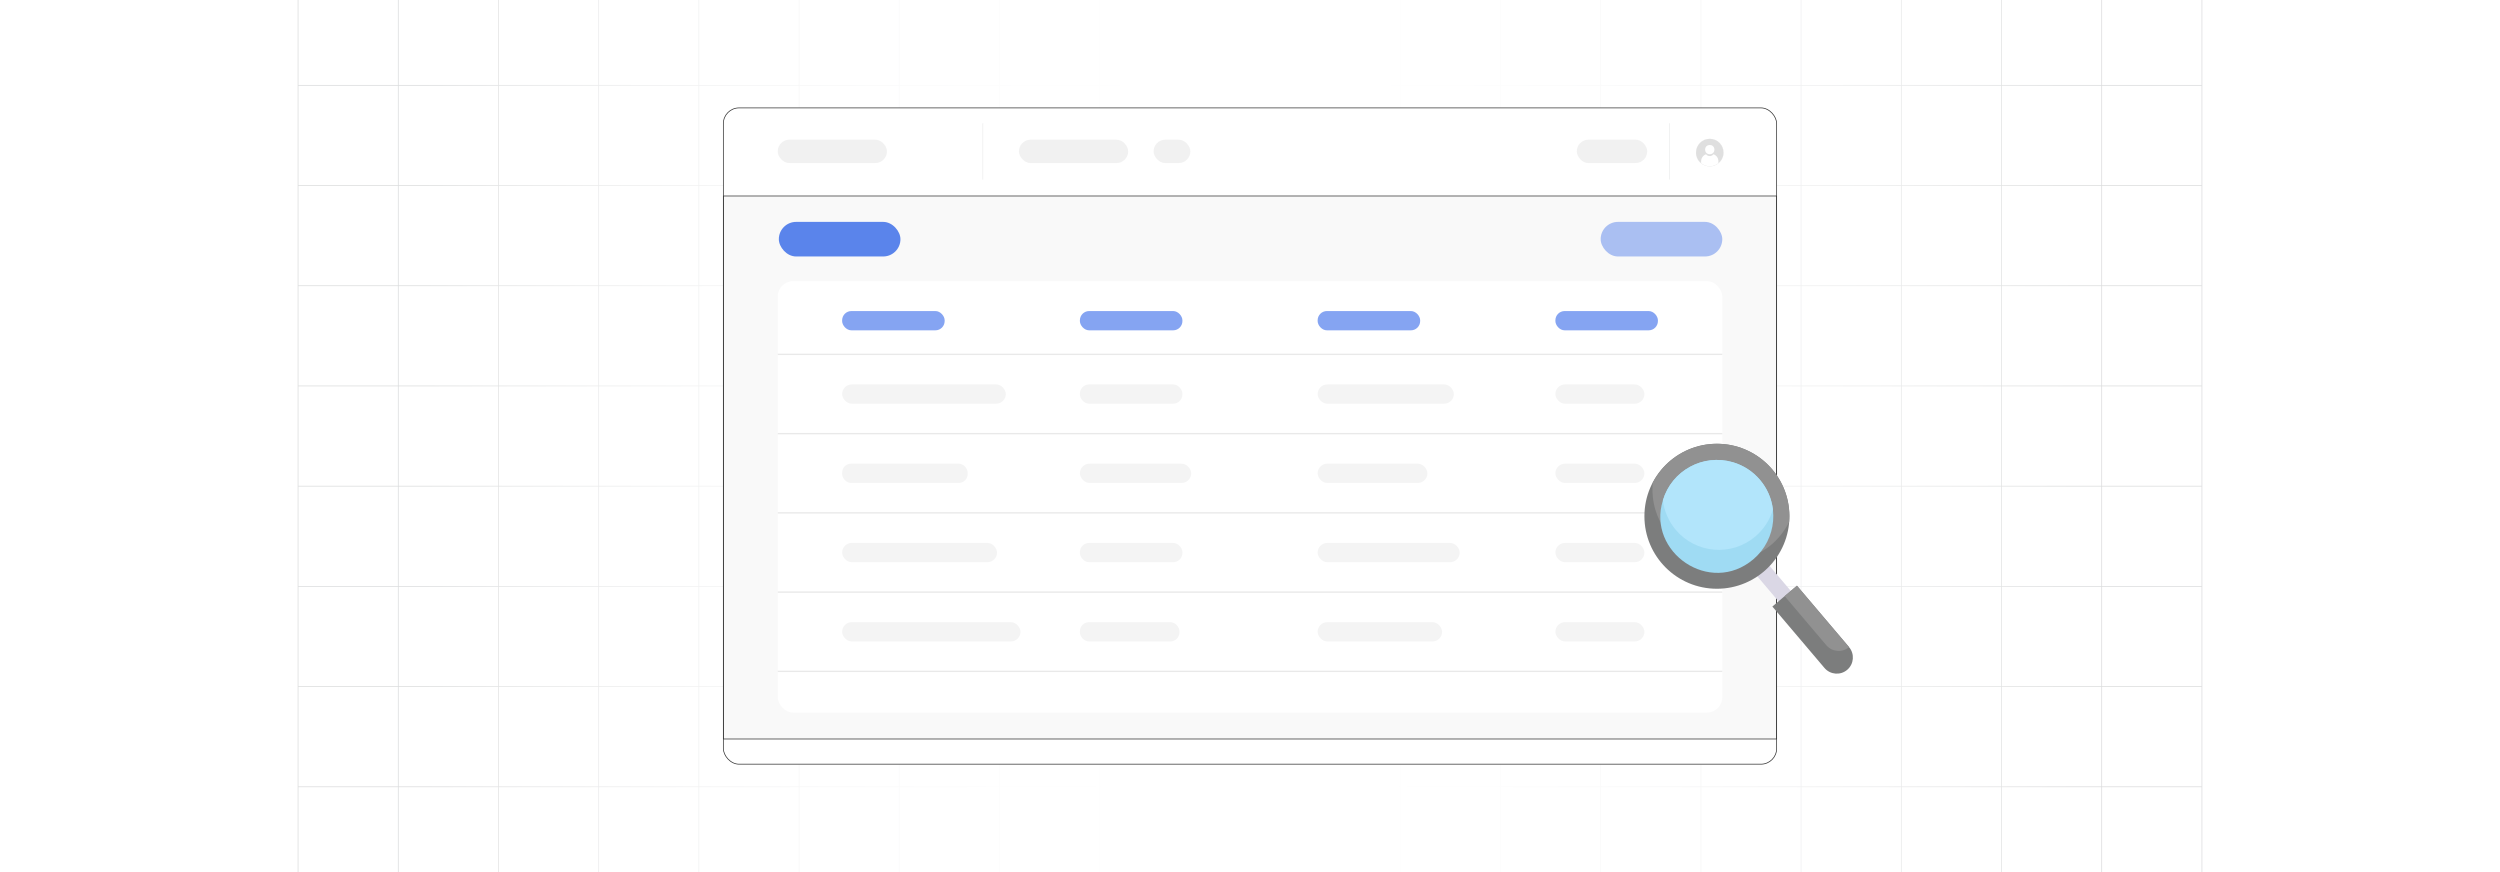 <?xml version="1.0" encoding="UTF-8"?><svg id="Layer_1" xmlns="http://www.w3.org/2000/svg" xmlns:xlink="http://www.w3.org/1999/xlink" viewBox="0 0 860 300"><defs><clipPath id="clippath"><rect width="860" height="300" fill="none" stroke-width="0"/></clipPath><linearGradient id="linear-gradient" x1="145.5" y1="150" x2="714.5" y2="150" gradientUnits="userSpaceOnUse"><stop offset="0" stop-color="#fff" stop-opacity="0"/><stop offset=".039" stop-color="#fff" stop-opacity=".179"/><stop offset=".087" stop-color="#fff" stop-opacity=".369"/><stop offset=".137" stop-color="#fff" stop-opacity=".539"/><stop offset=".189" stop-color="#fff" stop-opacity=".681"/><stop offset=".244" stop-color="#fff" stop-opacity=".797"/><stop offset=".301" stop-color="#fff" stop-opacity=".887"/><stop offset=".363" stop-color="#fff" stop-opacity=".951"/><stop offset=".432" stop-color="#fff" stop-opacity=".988"/><stop offset=".523" stop-color="#fff"/><stop offset=".583" stop-color="#fff" stop-opacity=".984"/><stop offset=".643" stop-color="#fff" stop-opacity=".937"/><stop offset=".703" stop-color="#fff" stop-opacity=".858"/><stop offset=".763" stop-color="#fff" stop-opacity=".747"/><stop offset=".823" stop-color="#fff" stop-opacity=".604"/><stop offset=".883" stop-color="#fff" stop-opacity=".428"/><stop offset=".943" stop-color="#fff" stop-opacity=".225"/><stop offset="1" stop-color="#fff" stop-opacity="0"/></linearGradient><filter id="drop-shadow-1" filterUnits="userSpaceOnUse"><feOffset dx=".409" dy=".409"/><feGaussianBlur result="blur" stdDeviation=".613"/><feFlood flood-color="#333" flood-opacity=".08"/><feComposite in2="blur" operator="in"/><feComposite in="SourceGraphic"/></filter></defs><rect y="0" width="860" height="300" rx="5" ry="5" fill="#fff" stroke-width="0"/><g clip-path="url(#clippath)"><rect width="860" height="300" rx="5" ry="5" fill="#fff" stroke-width="0"/><rect x="102.532" y="-5.11" width="654.93" height="310.234" fill="none" stroke="#dbdcdd" stroke-miterlimit="10" stroke-width=".258"/><polyline points="102.536 270.656 137.002 270.656 171.468 270.656 171.483 270.656 205.949 270.656 240.401 270.656 240.416 270.656 274.882 270.656 309.348 270.656 309.363 270.656 343.829 270.656 378.295 270.656 412.776 270.656 447.228 270.656 481.694 270.656 481.709 270.656 516.175 270.656 550.641 270.656 550.656 270.656 585.122 270.656 619.574 270.656 619.588 270.656 654.055 270.656 688.521 270.656 722.987 270.656 723.002 270.656 757.468 270.656" fill="none" stroke="#dbdcdd" stroke-miterlimit="10" stroke-width=".258"/><polyline points="102.536 236.19 137.002 236.19 171.468 236.19 171.483 236.19 205.949 236.19 240.401 236.19 240.416 236.19 274.882 236.19 309.348 236.19 309.363 236.19 343.829 236.19 378.295 236.19 412.776 236.19 447.228 236.19 481.694 236.19 481.709 236.19 516.175 236.19 550.641 236.19 550.656 236.19 585.122 236.19 619.574 236.19 619.588 236.19 654.055 236.19 688.521 236.19 722.987 236.19 723.002 236.19 757.468 236.19" fill="none" stroke="#dbdcdd" stroke-miterlimit="10" stroke-width=".258"/><polyline points="102.536 201.709 137.002 201.709 171.468 201.709 171.483 201.709 205.949 201.709 240.401 201.709 240.416 201.709 274.882 201.709 309.348 201.709 309.363 201.709 343.829 201.709 378.295 201.709 412.776 201.709 447.228 201.709 481.694 201.709 481.709 201.709 516.175 201.709 550.641 201.709 550.656 201.709 585.122 201.709 619.574 201.709 619.588 201.709 654.055 201.709 688.521 201.709 722.987 201.709 723.002 201.709 757.468 201.709" fill="none" stroke="#dbdcdd" stroke-miterlimit="10" stroke-width=".258"/><polyline points="102.536 167.243 137.002 167.243 171.468 167.243 171.483 167.243 205.949 167.243 240.401 167.243 240.416 167.243 274.882 167.243 309.348 167.243 309.363 167.243 343.829 167.243 378.295 167.243 412.776 167.243 447.228 167.243 481.694 167.243 481.709 167.243 516.175 167.243 550.641 167.243 550.656 167.243 585.122 167.243 619.574 167.243 619.588 167.243 654.055 167.243 688.521 167.243 722.987 167.243 723.002 167.243 757.468 167.243" fill="none" stroke="#dbdcdd" stroke-miterlimit="10" stroke-width=".258"/><polyline points="102.536 132.762 137.002 132.762 171.468 132.762 171.483 132.762 205.949 132.762 240.401 132.762 240.416 132.762 274.882 132.762 309.348 132.762 309.363 132.762 343.829 132.762 378.295 132.762 412.776 132.762 447.228 132.762 481.694 132.762 481.709 132.762 516.175 132.762 550.641 132.762 550.656 132.762 585.122 132.762 619.574 132.762 619.588 132.762 654.055 132.762 688.521 132.762 722.987 132.762 723.002 132.762 757.468 132.762" fill="none" stroke="#dbdcdd" stroke-miterlimit="10" stroke-width=".258"/><polyline points="102.536 98.295 137.002 98.295 171.468 98.295 171.483 98.295 205.949 98.295 240.401 98.295 240.416 98.295 274.882 98.295 309.348 98.295 309.363 98.295 343.829 98.295 378.295 98.295 412.776 98.295 447.228 98.295 481.694 98.295 481.709 98.295 516.175 98.295 550.641 98.295 550.656 98.295 585.122 98.295 619.574 98.295 619.588 98.295 654.055 98.295 688.521 98.295 722.987 98.295 723.002 98.295 757.468 98.295" fill="none" stroke="#dbdcdd" stroke-miterlimit="10" stroke-width=".258"/><polyline points="102.536 63.829 137.002 63.829 171.468 63.829 171.483 63.829 205.949 63.829 240.401 63.829 240.416 63.829 274.882 63.829 309.348 63.829 309.363 63.829 343.829 63.829 378.295 63.829 412.776 63.829 447.228 63.829 481.694 63.829 481.709 63.829 516.175 63.829 550.641 63.829 550.656 63.829 585.122 63.829 619.574 63.829 619.588 63.829 654.055 63.829 688.521 63.829 722.987 63.829 723.002 63.829 757.468 63.829" fill="none" stroke="#dbdcdd" stroke-miterlimit="10" stroke-width=".258"/><polyline points="102.536 29.363 137.002 29.363 171.468 29.363 171.483 29.363 205.949 29.363 240.401 29.363 240.416 29.363 274.882 29.363 309.348 29.363 309.363 29.363 343.829 29.363 378.295 29.363 412.776 29.363 447.228 29.363 481.694 29.363 481.709 29.363 516.175 29.363 550.641 29.363 550.656 29.363 585.122 29.363 619.574 29.363 619.588 29.363 654.055 29.363 688.521 29.363 722.987 29.363 723.002 29.363 757.468 29.363" fill="none" stroke="#dbdcdd" stroke-miterlimit="10" stroke-width=".258"/><polyline points="722.986 -5.123 722.986 -5.11 722.986 29.366 722.986 63.829 722.986 98.292 722.986 98.306 722.986 132.755 722.986 167.245 722.986 201.708 722.986 236.184 722.986 270.661 722.986 305.123" fill="none" stroke="#dbdcdd" stroke-miterlimit="10" stroke-width=".258"/><polyline points="688.523 -5.123 688.523 -5.11 688.523 29.366 688.523 63.829 688.523 98.292 688.523 98.306 688.523 132.755 688.523 167.245 688.523 201.708 688.523 236.184 688.523 270.661 688.523 305.123" fill="none" stroke="#dbdcdd" stroke-miterlimit="10" stroke-width=".258"/><polyline points="654.06 -5.123 654.06 -5.11 654.06 29.366 654.06 63.829 654.06 98.292 654.06 98.306 654.06 132.755 654.06 167.245 654.06 201.708 654.06 236.184 654.06 270.661 654.06 305.123" fill="none" stroke="#dbdcdd" stroke-miterlimit="10" stroke-width=".258"/><polyline points="619.57 -5.123 619.57 -5.11 619.57 29.366 619.57 63.829 619.57 98.292 619.57 98.306 619.57 132.755 619.57 167.245 619.57 201.708 619.57 236.184 619.57 270.661 619.57 305.123" fill="none" stroke="#dbdcdd" stroke-miterlimit="10" stroke-width=".258"/><polyline points="585.12 -5.123 585.12 -5.11 585.12 29.366 585.12 63.829 585.12 98.292 585.12 98.306 585.12 132.755 585.12 167.245 585.12 201.708 585.12 236.184 585.12 270.661 585.12 305.123" fill="none" stroke="#dbdcdd" stroke-miterlimit="10" stroke-width=".258"/><polyline points="550.644 -5.123 550.644 -5.11 550.644 29.366 550.644 63.829 550.644 98.292 550.644 98.306 550.644 132.755 550.644 167.245 550.644 201.708 550.644 236.184 550.644 270.661 550.644 305.123" fill="none" stroke="#dbdcdd" stroke-miterlimit="10" stroke-width=".258"/><polyline points="516.181 -5.123 516.181 -5.11 516.181 29.366 516.181 63.829 516.181 98.292 516.181 98.306 516.181 132.755 516.181 167.245 516.181 201.708 516.181 236.184 516.181 270.661 516.181 305.123" fill="none" stroke="#dbdcdd" stroke-miterlimit="10" stroke-width=".258"/><polyline points="481.691 -5.123 481.691 -5.11 481.691 29.366 481.691 63.829 481.691 98.292 481.691 98.306 481.691 132.755 481.691 167.245 481.691 201.708 481.691 236.184 481.691 270.661 481.691 305.123" fill="none" stroke="#dbdcdd" stroke-miterlimit="10" stroke-width=".258"/><polyline points="447.228 -5.123 447.228 -5.11 447.228 29.366 447.228 63.829 447.228 98.292 447.228 98.306 447.228 132.755 447.228 167.245 447.228 201.708 447.228 236.184 447.228 270.661 447.228 305.123" fill="none" stroke="#dbdcdd" stroke-miterlimit="10" stroke-width=".258"/><polyline points="412.779 -5.123 412.779 -5.11 412.779 29.366 412.779 63.829 412.779 98.292 412.779 98.306 412.779 132.755 412.779 167.245 412.779 201.708 412.779 236.184 412.779 270.661 412.779 305.123" fill="none" stroke="#dbdcdd" stroke-miterlimit="10" stroke-width=".258"/><polyline points="378.289 -5.123 378.289 -5.11 378.289 29.366 378.289 63.829 378.289 98.292 378.289 98.306 378.289 132.755 378.289 167.245 378.289 201.708 378.289 236.184 378.289 270.661 378.289 305.123" fill="none" stroke="#dbdcdd" stroke-miterlimit="10" stroke-width=".258"/><polyline points="343.826 -5.123 343.826 -5.11 343.826 29.366 343.826 63.829 343.826 98.292 343.826 98.306 343.826 132.755 343.826 167.245 343.826 201.708 343.826 236.184 343.826 270.661 343.826 305.123" fill="none" stroke="#dbdcdd" stroke-miterlimit="10" stroke-width=".258"/><polyline points="309.35 -5.123 309.35 -5.11 309.35 29.366 309.35 63.829 309.35 98.292 309.35 98.306 309.35 132.755 309.35 167.245 309.35 201.708 309.35 236.184 309.35 270.661 309.35 305.123" fill="none" stroke="#dbdcdd" stroke-miterlimit="10" stroke-width=".258"/><polyline points="274.887 -5.123 274.887 -5.11 274.887 29.366 274.887 63.829 274.887 98.292 274.887 98.306 274.887 132.755 274.887 167.245 274.887 201.708 274.887 236.184 274.887 270.661 274.887 305.123" fill="none" stroke="#dbdcdd" stroke-miterlimit="10" stroke-width=".258"/><polyline points="240.397 -5.123 240.397 -5.11 240.397 29.366 240.397 63.829 240.397 98.292 240.397 98.306 240.397 132.755 240.397 167.245 240.397 201.708 240.397 236.184 240.397 270.661 240.397 305.123" fill="none" stroke="#dbdcdd" stroke-miterlimit="10" stroke-width=".258"/><polyline points="205.948 -5.123 205.948 -5.11 205.948 29.366 205.948 63.829 205.948 98.292 205.948 98.306 205.948 132.755 205.948 167.245 205.948 201.708 205.948 236.184 205.948 270.661 205.948 305.123" fill="none" stroke="#dbdcdd" stroke-miterlimit="10" stroke-width=".258"/><polyline points="171.471 -5.123 171.471 -5.11 171.471 29.366 171.471 63.829 171.471 98.292 171.471 98.306 171.471 132.755 171.471 167.245 171.471 201.708 171.471 236.184 171.471 270.661 171.471 305.123" fill="none" stroke="#dbdcdd" stroke-miterlimit="10" stroke-width=".258"/><polyline points="137.008 -5.123 137.008 -5.11 137.008 29.366 137.008 63.829 137.008 98.292 137.008 98.306 137.008 132.755 137.008 167.245 137.008 201.708 137.008 236.184 137.008 270.661 137.008 305.123" fill="none" stroke="#dbdcdd" stroke-miterlimit="10" stroke-width=".258"/><rect x="145.5" y="-.019" width="569" height="300.038" fill="url(#linear-gradient)" stroke-width="0"/></g><rect x="248.833" y="37.116" width="362.333" height="225.768" rx="2.853" ry="2.853" fill="#fff" stroke-width="0"/><rect x="248.833" y="67.422" width="362.333" height="186.791" fill="#f9f9f9" stroke="#333" stroke-miterlimit="10" stroke-width=".252"/><rect x="267.553" y="96.717" width="324.911" height="148.409" rx="5.287" ry="5.287" fill="#fff" stroke-width="0"/><line x1="267.553" y1="121.904" x2="592.464" y2="121.904" fill="#fff" stroke="#e9e9e9" stroke-miterlimit="10" stroke-width=".473"/><rect x="289.694" y="132.242" width="56.309" height="6.633" rx="3.317" ry="3.317" fill="#f4f4f4" stroke-width="0"/><rect x="371.481" y="132.242" width="35.269" height="6.633" rx="3.191" ry="3.191" fill="#f4f4f4" stroke-width="0"/><rect x="535.055" y="132.242" width="30.622" height="6.633" rx="3.317" ry="3.317" fill="#f4f4f4" stroke-width="0"/><rect x="453.268" y="132.242" width="46.852" height="6.633" rx="3.317" ry="3.317" fill="#f4f4f4" stroke-width="0"/><line x1="267.553" y1="149.165" x2="592.464" y2="149.165" fill="#fff" stroke="#e9e9e9" stroke-miterlimit="10" stroke-width=".473"/><rect x="289.694" y="159.504" width="43.184" height="6.633" rx="3.073" ry="3.073" fill="#f4f4f4" stroke-width="0"/><rect x="371.481" y="159.504" width="38.298" height="6.633" rx="3.317" ry="3.317" fill="#f4f4f4" stroke-width="0"/><rect x="535.055" y="159.504" width="30.622" height="6.633" rx="3.317" ry="3.317" fill="#f4f4f4" stroke-width="0"/><rect x="453.268" y="159.504" width="37.765" height="6.633" rx="3.317" ry="3.317" fill="#f4f4f4" stroke-width="0"/><line x1="267.553" y1="176.426" x2="592.464" y2="176.426" fill="#fff" stroke="#e9e9e9" stroke-miterlimit="10" stroke-width=".473"/><rect x="289.694" y="186.765" width="53.28" height="6.633" rx="3.317" ry="3.317" fill="#f4f4f4" stroke-width="0"/><rect x="371.481" y="186.765" width="35.269" height="6.633" rx="3.191" ry="3.191" fill="#f4f4f4" stroke-width="0"/><rect x="535.055" y="186.765" width="30.622" height="6.633" rx="3.317" ry="3.317" fill="#f4f4f4" stroke-width="0"/><rect x="453.268" y="186.765" width="48.872" height="6.633" rx="3.317" ry="3.317" fill="#f4f4f4" stroke-width="0"/><line x1="267.553" y1="203.688" x2="592.464" y2="203.688" fill="#fff" stroke="#e9e9e9" stroke-miterlimit="10" stroke-width=".473"/><rect x="289.694" y="214.026" width="61.358" height="6.633" rx="3.317" ry="3.317" fill="#f4f4f4" stroke-width="0"/><rect x="371.481" y="214.026" width="34.259" height="6.633" rx="3.147" ry="3.147" fill="#f4f4f4" stroke-width="0"/><rect x="535.055" y="214.026" width="30.622" height="6.633" rx="3.317" ry="3.317" fill="#f4f4f4" stroke-width="0"/><rect x="453.268" y="214.026" width="42.814" height="6.633" rx="3.317" ry="3.317" fill="#f4f4f4" stroke-width="0"/><line x1="267.553" y1="230.949" x2="592.464" y2="230.949" fill="#fff" stroke="#e9e9e9" stroke-miterlimit="10" stroke-width=".473"/><rect x="371.481" y="107" width="35.269" height="6.633" rx="3.191" ry="3.191" fill="#0042e3" opacity=".48" stroke-width="0"/><rect x="289.694" y="107" width="35.269" height="6.633" rx="3.191" ry="3.191" fill="#0042e3" opacity=".48" stroke-width="0"/><rect x="535.055" y="107" width="35.269" height="6.633" rx="3.191" ry="3.191" fill="#0042e3" opacity=".48" stroke-width="0"/><rect x="453.268" y="107" width="35.269" height="6.633" rx="3.191" ry="3.191" fill="#0042e3" opacity=".48" stroke-width="0"/><rect x="267.918" y="76.329" width="41.836" height="11.899" rx="5.95" ry="5.95" fill="#0042e3" opacity=".64" stroke-width="0"/><g opacity=".32"><rect x="550.628" y="76.329" width="41.836" height="11.899" rx="5.95" ry="5.95" fill="#0042e3" stroke-width="0"/></g><g opacity=".63"><rect x="542.415" y="48.053" width="24.23" height="8.041" rx="4.02" ry="4.02" fill="#e9e9e9" stroke-width="0"/><rect x="350.513" y="48.053" width="37.574" height="8.041" rx="4.02" ry="4.02" fill="#e9e9e9" stroke-width="0"/><rect x="267.536" y="48.053" width="37.574" height="8.041" rx="4.02" ry="4.02" fill="#e9e9e9" stroke-width="0"/><rect x="396.84" y="48.053" width="12.64" height="8.041" rx="4.02" ry="4.02" fill="#e9e9e9" stroke-width="0"/><line x1="338.134" y1="42.387" x2="338.134" y2="61.76" fill="none" stroke="#a5a7aa" stroke-miterlimit="10" stroke-width=".083"/><line x1="574.305" y1="42.387" x2="574.305" y2="61.76" fill="none" stroke="#a5a7aa" stroke-miterlimit="10" stroke-width=".083"/><g filter="url(#drop-shadow-1)"><path d="M592.464,52.073c0,1.478-.68,2.797-1.744,3.661-.811.66-1.845,1.055-2.971,1.055s-2.161-.395-2.971-1.055c-1.064-.864-1.744-2.183-1.744-3.661,0-2.604,2.111-4.715,4.715-4.715s4.715,2.111,4.715,4.715Z" fill="#ccc" stroke="#ccc" stroke-miterlimit="10" stroke-width=".051"/><circle cx="587.749" cy="51.056" r="1.596" fill="#fff" stroke-width="0"/><path d="M590.72,55.03v.704c-.811.66-1.845,1.055-2.971,1.055s-2.161-.395-2.971-1.055v-.704c0-1.102.713-2.039,1.703-2.373.291.382.751.628,1.269.628s.978-.246,1.27-.628c.99.335,1.702,1.271,1.702,2.373Z" fill="#fff" stroke-width="0"/></g></g><rect x="248.833" y="37.116" width="362.333" height="225.768" rx="5.406" ry="5.406" fill="none" stroke="#333" stroke-miterlimit="10" stroke-width=".252"/><path d="M611.81,206.855l-7.171-8.453c-.99-1.167-.847-2.916.321-3.906s2.916-.847,3.906.321l7.171,8.453c.99,1.167.847,2.916-.321,3.906-1.167.99-2.916.847-3.906-.321Z" fill="#dad7e5" stroke-width="0"/><circle cx="590.618" cy="177.591" r="24.94" fill="#7c7d7d" stroke-width="0"/><path d="M609.636,161.457c4.256,5.025,6.351,11.53,5.829,18.094-12.332,24.016-49.115,13.213-46.923-13.504h0c6.388-12.203,21.46-16.917,33.663-10.529,2.835,1.484,5.358,3.5,7.431,5.938Z" fill="#919191" stroke-width="0"/><path d="M605.41,165.042c6.931,8.169,5.926,20.41-2.243,27.341-14.94,12.674-36.7-2.48-31.133-20.249,3.029-10.276,13.814-16.152,24.091-13.123,3.615,1.065,6.842,3.161,9.286,6.031Z" fill="#9fdbf3" stroke-width="0"/><path d="M605.41,165.042c2.466,2.882,4.022,6.431,4.472,10.197-1.057,3.643-3.171,6.891-6.074,9.332-8.182,6.916-20.421,5.889-27.337-2.293-2.433-2.879-3.975-6.404-4.437-10.144,3.029-10.276,13.814-16.152,24.091-13.123,3.615,1.065,6.842,3.161,9.286,6.031Z" fill="#b2e5fb" stroke-width="0"/><path d="M618.149,201.477l17.927,21.132c1.98,2.334,1.693,5.832-.641,7.812s-5.832,1.693-7.812-.641l-17.927-21.132,8.453-7.171Z" fill="#7c7d7d" stroke-width="0"/><path d="M618.149,201.477l17.927,21.132c-2.334,1.98-5.832,1.693-7.812-.641l-14.342-16.905,4.226-3.585Z" fill="#919191" stroke-width="0"/></svg>